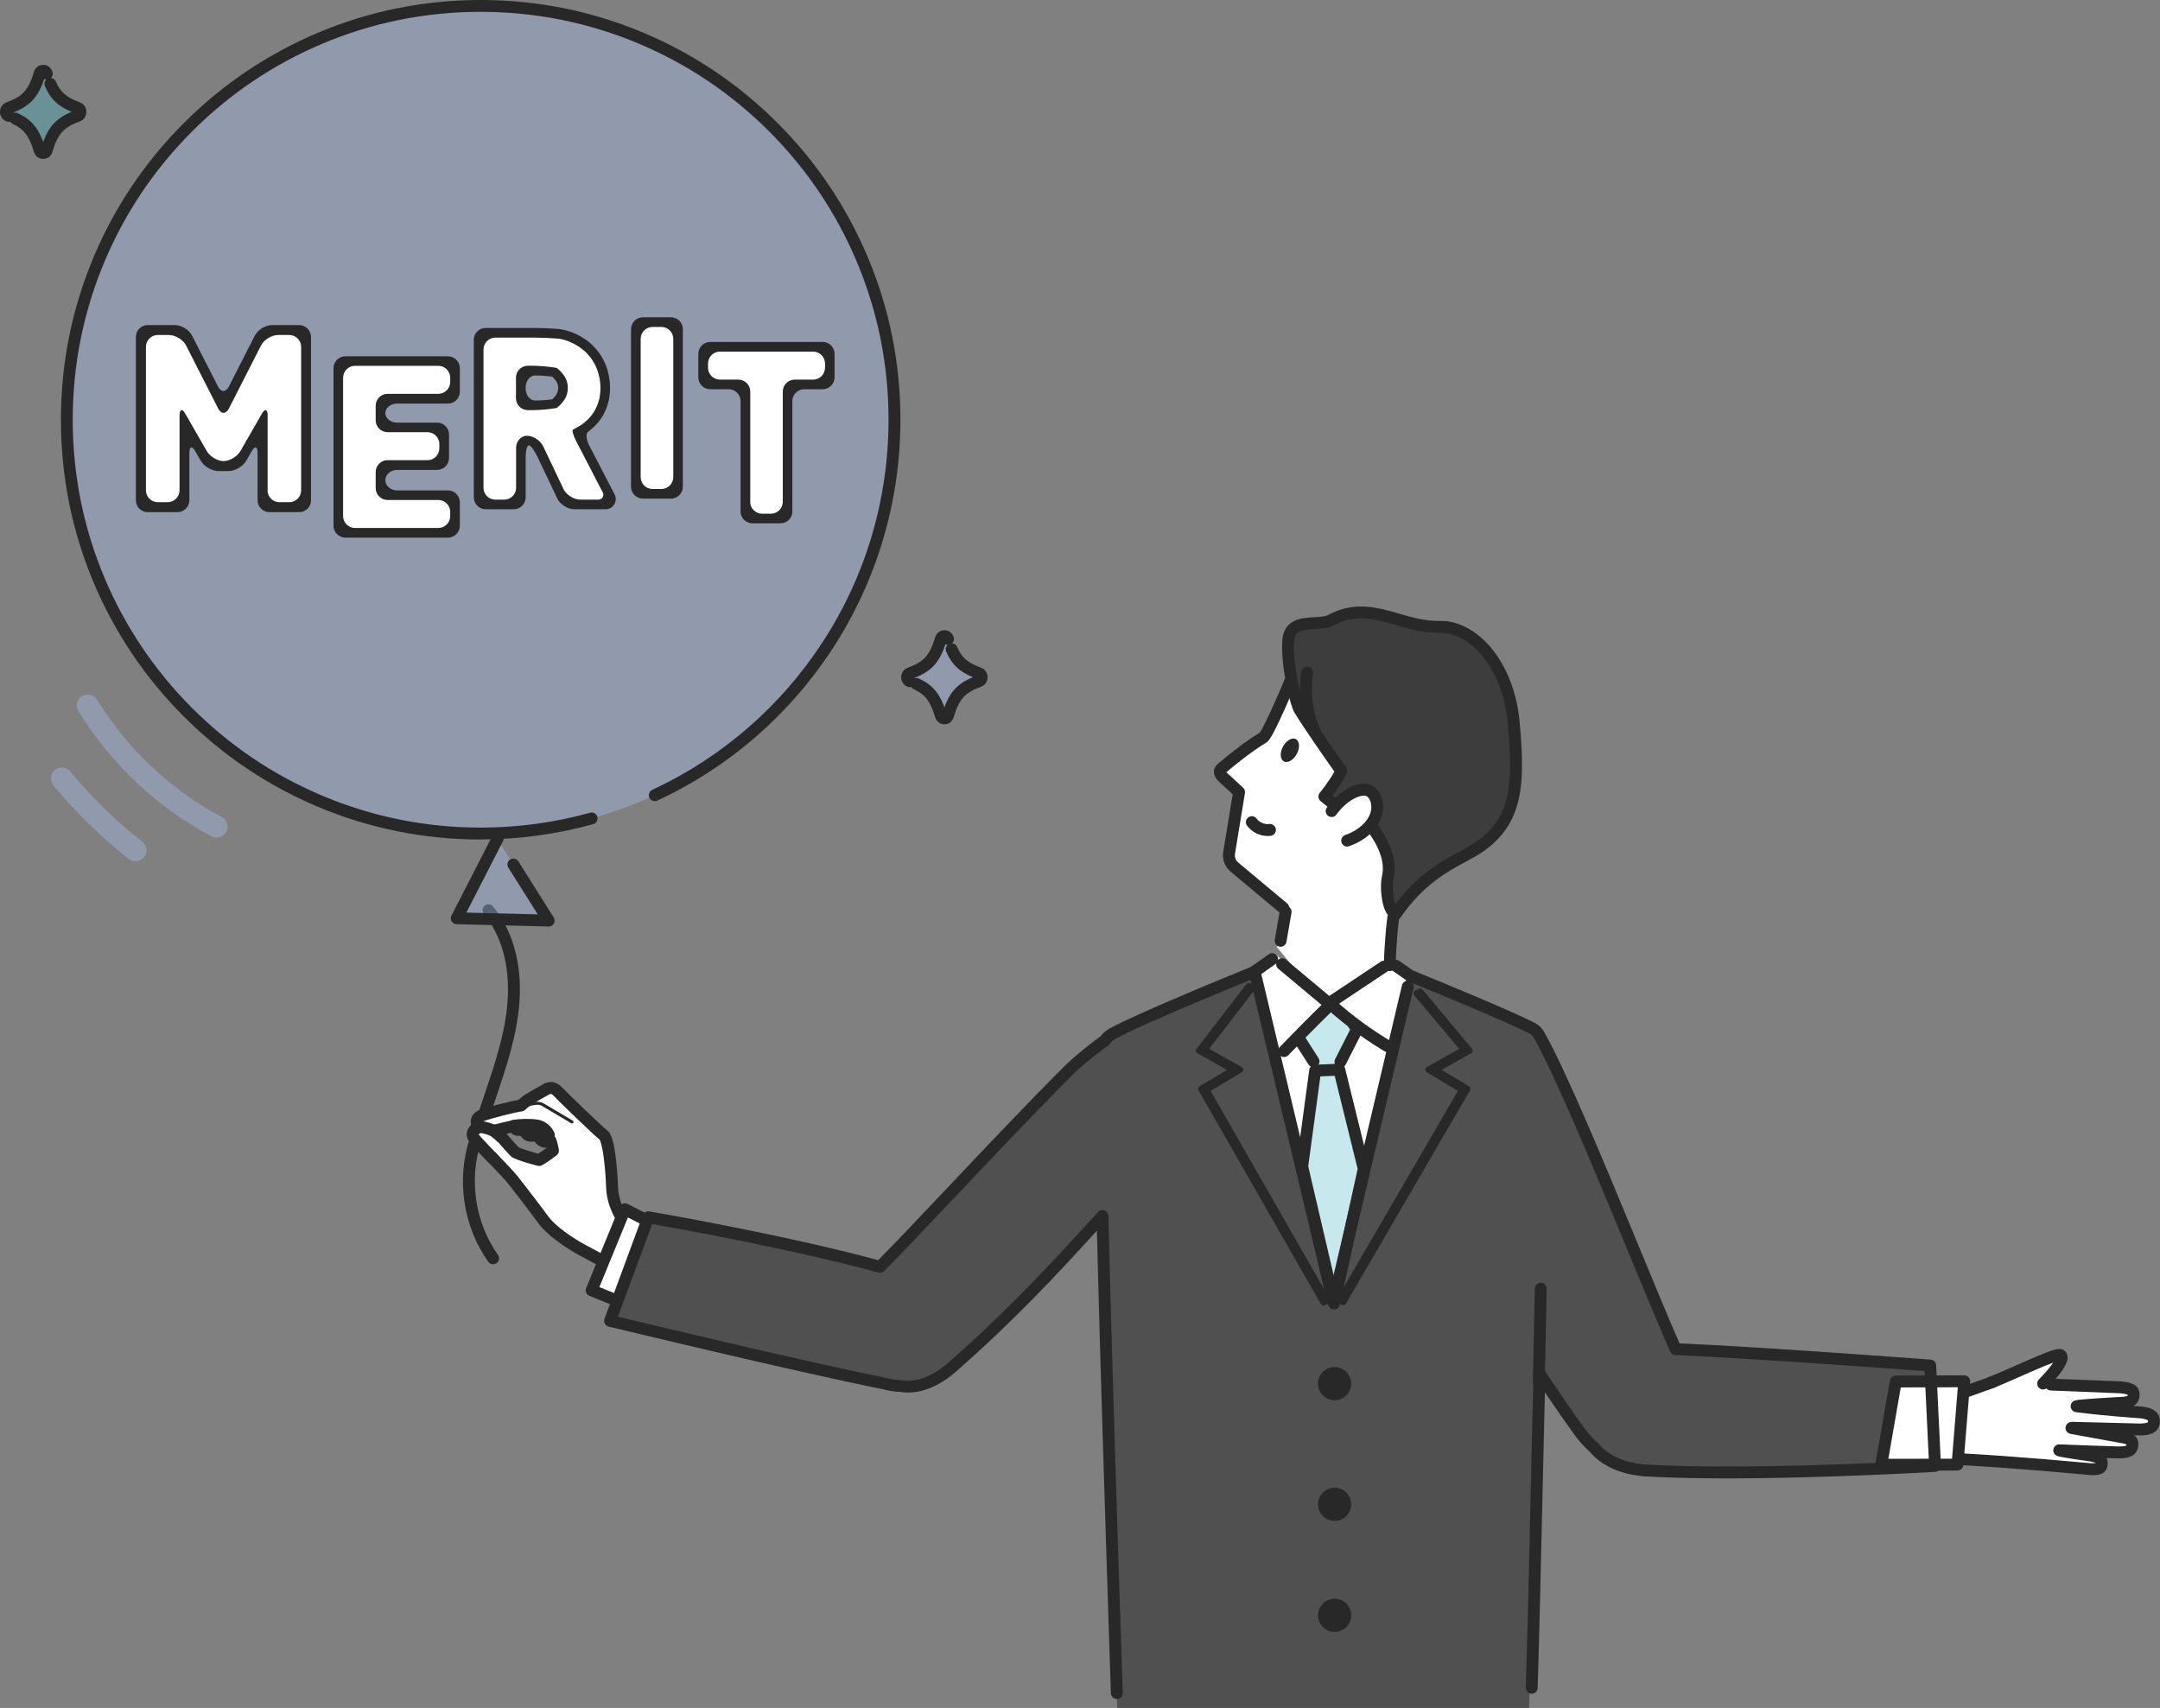 <?xml version="1.0" encoding="UTF-8"?>
<svg id="_レイヤー_1" data-name=" レイヤー 1" xmlns="http://www.w3.org/2000/svg" version="1.1" viewBox="0 0 640 506.1">
  <rect x="0" y="0" width="640" height="506.1" fill="#808080" stroke="none"/>
  <defs>
    <style>
      .cls-1 {
        fill: #3d3d3d;
      }

      .cls-1, .cls-2, .cls-3, .cls-4, .cls-5, .cls-6, .cls-7, .cls-8, .cls-9 {
        stroke-width: 0px;
      }

      .cls-2 {
        fill: #282828;
      }

      .cls-3 {
        opacity: .3;
      }

      .cls-3, .cls-6 {
        fill: #44b2c0;
      }

      .cls-3, .cls-6, .cls-9 {
        isolation: isolate;
      }

      .cls-4, .cls-5 {
        fill: #505050;
      }

      .cls-5, .cls-7 {
        fill-rule: evenodd;
      }

      .cls-6, .cls-9 {
        opacity: .35;
      }

      .cls-7, .cls-8 {
        fill: #fff;
      }

      .cls-9 {
        fill: #aeccff;
      }
    </style>
  </defs>
  <g>
    <path class="cls-4" d="M488.18,435.76c32.15,1.81,85.16-1.38,85.16-1.38l-1.42-29.75s-75.09-5.66-86.81-5.07h0c-19.08.95-25.8,34.57,3.06,36.19h.01Z"/>
    <path class="cls-4" d="M331.06,506.1h121.99c1.86-55.32,4.94-151.49,3.97-154.31h0s4.82-43.05-3.29-47.22c-8.11-4.17-38.16-16.17-38.16-16.17l-8.89-4.48-27.27,3.31-8.02.9s-33.15,13.41-41.86,18.23c-8.71,4.83-3.12,29.48-3.12,29.49-.75,3.21,2.72,111.96,4.64,170.26h.01Z"/>
  </g>
  <g>
    <path class="cls-2" d="M146.1,374.63c-.55,0-1.09-.26-1.43-.74-3.63-5.09-6.07-11.19-7.04-17.64-.97-6.46-.43-13.01,1.57-18.93l4.5-13.39c2.97-8.83,6.05-17.97,6.7-27.34.72-10.27-1.77-19.41-7.02-25.73-.62-.75-.52-1.86.23-2.48.75-.62,1.86-.52,2.48.23,5.83,7.02,8.61,17.05,7.83,28.22-.69,9.82-3.84,19.17-6.88,28.21l-4.5,13.39c-1.82,5.4-2.31,11.37-1.42,17.28.88,5.9,3.11,11.48,6.42,16.12.56.79.38,1.89-.41,2.45-.3.21-.65.33-1.02.33h0v.02Z"/>
    <path class="cls-2" d="M179.49,374.16c.42-.56.83-1.13,1.25-1.69.91-1.24,1.83-2.48,2.77-3.69,1.19-1.54,2.37-3.09,3.6-4.58-.52-.34-.96-.7-1.29-1.08-2.09-2.34-4.32-6.68-4.48-11.07-.16-4.39-.86-14.35-2.55-15.67s-12.12-11.38-13.47-12.83c-1.35-1.45-2.43-1.3-3.39-.82-.95.49-4.71,2.66-5.5,3.16s-2.06,1.7-2.06,1.7c-2.59.33-9.67,2.26-11.26,2.8-1.01.34-2.16,1.02-1.86,2.4.18.85,1.45,1.19,1.45,1.19-1.81,0-3.17,1.52-2.4,3s9.37,9.75,11.94,13.04c2.57,3.3,6.54,8.46,8.87,11.65,2.34,3.19,8.24,7.05,11.22,8.66.95.51,3.75,2.01,7.14,3.83h.02ZM159.71,343.73c-1.86-.42-6.51-1.86-7.04-2.32-.53-.46-2.47-2.63-2.99-3.25-.52-.63-2.2-2.24-2.79-2.58-.52-.3-.83-.5-.78-.65.68.11,1.86-.3,3.16-.59.03.05,2.47-.66,2.84-.52.57.23.45.81,1.1.94,1.11.23,2.79-.55,2.83-.58-.69.94-.31,2.09,1.04,2.32.67.12,1.28-.08,1.89-.29.29-.1.46-.19.89-.44-.4.63-.35.9-.2,1.19.25.46.63.95,1.48,1.28.53.21,1.01.07,1.88-.38.27.21.84,3.04.84,3.04-1.69,1.32-3.11,2.29-4.15,2.82h0Z"/>
    <path class="cls-8" d="M179.49,374.16c.42-.56.83-1.13,1.25-1.69.91-1.24,1.83-2.48,2.77-3.69,1.19-1.54,2.37-3.09,3.6-4.58-.52-.34-.96-.7-1.29-1.08-2.09-2.34-4.32-6.68-4.48-11.07-.16-4.39-.86-14.35-2.55-15.67s-12.12-11.38-13.47-12.83c-1.35-1.45-2.43-1.3-3.39-.82-.95.49-4.71,2.66-5.5,3.16s-2.06,1.7-2.06,1.7c-2.59.33-9.67,2.26-11.26,2.8-1.01.34-2.16,1.02-1.86,2.4.18.85,1.45,1.19,1.45,1.19-1.81,0-3.17,1.52-2.4,3s9.37,9.75,11.94,13.04c2.57,3.3,6.54,8.46,8.87,11.65,2.34,3.19,8.24,7.05,11.22,8.66.95.51,3.75,2.01,7.14,3.83h.02ZM159.71,343.73c-1.86-.42-6.51-1.86-7.04-2.32-.53-.46-2.47-2.63-2.99-3.25-.52-.63-2.2-2.24-2.79-2.58-.52-.3-.83-.5-.78-.65.68.11,1.86-.3,3.16-.59.03.05,2.47-.66,2.84-.52.57.23.45.81,1.1.94,1.11.23,2.79-.55,2.83-.58-.69.94-.31,2.09,1.04,2.32.67.12,1.28-.08,1.89-.29.29-.1.46-.19.89-.44-.4.63-.35.9-.2,1.19.25.46.63.95,1.48,1.28.53.21,1.01.07,1.88-.38.27.21.84,3.04.84,3.04-1.69,1.32-3.11,2.29-4.15,2.82h0Z"/>
    <path class="cls-2" d="M149.33,338.44c.53.64,2.48,2.82,3.04,3.31.67.58,5.53,2.03,7.23,2.42.1.02.21.01.3-.04,1.07-.56,2.53-1.55,4.21-2.87.13-.1.2-.27.16-.44,0,0-.15-.72-.32-1.46-.36-1.5-.52-1.72-.68-1.85-.14-.11-.33-.12-.48-.04-.9.46-1.2.49-1.52.37-.75-.29-1.05-.71-1.25-1.07-.07-.13-.13-.24.18-.74.11-.17.08-.4-.06-.55s-.37-.18-.55-.07c-.42.24-.56.32-.81.4-.62.21-1.13.37-1.67.27-.48-.08-.81-.31-.94-.63-.12-.3-.05-.66.19-.99.12-.17.11-.4-.02-.56-.14-.15-.36-.2-.54-.1-.3.15-1.7.71-2.53.54-.15-.03-.19-.09-.31-.28-.13-.2-.31-.49-.71-.65-.3-.12-.83-.04-2.47.36-.21.05-.44.11-.53.12-.03,0-.07,0-.1.01-.35.08-.68.17-1.01.25-.81.21-1.57.4-1.98.34-.22-.04-.43.09-.5.3-.04.14-.04.27.03.4.06.12.16.24.3.35.14.11.33.23.66.42.5.29,2.13,1.83,2.67,2.47h0ZM149.61,334.06s-.02-.02-.03-.04c0,.01.02.02.03.04ZM148.38,335.01c.31-.08.62-.16.95-.23.08,0,.15-.02.22-.04.12-.03.28-.07.46-.11.46-.11,1.66-.41,1.96-.39.11.05.16.13.26.28.14.22.36.56.88.67.68.14,1.51-.04,2.15-.24-.03.28,0,.55.12.81.25.61.84,1.04,1.62,1.18.75.13,1.4-.06,2.11-.31,0,.18.07.36.16.54.24.44.68,1.08,1.71,1.48.59.23,1.13.12,1.84-.2.16.48.38,1.4.56,2.26-1.48,1.14-2.75,2.01-3.71,2.53-2.19-.52-6.28-1.85-6.69-2.18-.48-.42-2.39-2.53-2.94-3.2-.46-.56-2.01-2.07-2.76-2.59.35-.07.72-.17,1.12-.27h-.02Z"/>
    <path class="cls-2" d="M159.71,345.49c-.13,0-.26-.01-.39-.04-.06-.01-6.63-1.68-7.8-2.71-.68-.59-2.72-2.89-3.19-3.46-.5-.6-1.96-1.96-2.31-2.17-.39-.22-.62-.37-.81-.52-.31-.24-.54-.52-.68-.83-.2-.44-.23-.91-.09-1.36.27-.83,1.08-1.33,1.94-1.21h0c.25,0,.97-.18,1.46-.31.32-.08.68-.17,1.04-.26.07-.02.14-.03.21-.04.1-.02.25-.06.39-.09,1.83-.45,2.58-.59,3.29-.3.55.22.9.57,1.11.85.41-.06,1.04-.26,1.36-.41.72-.36,1.59-.2,2.12.41.42.48.54,1.15.34,1.73.18-.04.4-.1.68-.2.13-.04.18-.07.57-.3.7-.41,1.59-.29,2.16.29.49.5.64,1.25.37,1.9.05.03.1.06.17.09.09-.03.26-.11.55-.25.61-.31,1.35-.25,1.9.18.56.43.79,1.05,1.15,2.58.18.76.33,1.5.33,1.51.13.66-.11,1.33-.64,1.74-1.75,1.37-3.28,2.41-4.42,3-.25.13-.53.2-.81.2h0v-.02ZM153.75,340.01c.64.31,3.6,1.3,5.7,1.84.68-.4,1.51-.97,2.44-1.66l-.02-.09c-.43.04-.89-.01-1.38-.2-.92-.36-1.62-.91-2.14-1.67-.49.09-1.01.12-1.59.03-1.13-.2-2.03-.82-2.5-1.72-.52.06-1,.05-1.43-.04-.7-.15-1.15-.52-1.42-.83-.25.05-.6.13-1.09.25-.1.02-.19.05-.28.07.43.42.8.81.99,1.05.57.69,2.23,2.52,2.71,2.98h0ZM146.38,333.18h0Z"/>
    <path class="cls-2" d="M179.23,374.53c.18-.24.36-.48.54-.72-3.4-1.82-6.25-3.35-7.2-3.86-3.08-1.66-8.81-5.44-11.07-8.53-2.28-3.12-6.21-8.23-8.88-11.66-1.27-1.63-3.94-4.4-6.52-7.08-2.47-2.56-5.01-5.2-5.38-5.9-.3-.58-.15-1.06.04-1.37.37-.6,1.14-.98,1.97-.98.23,0,.41-.17.44-.39s-.11-.43-.33-.49c-.26-.07-1.02-.38-1.13-.85-.1-.48,0-.85.32-1.18.27-.27.69-.51,1.25-.7,1.51-.51,8.57-2.44,11.17-2.78.09-.01.18-.05.25-.12,0-.01,1.25-1.18,1.99-1.65s4.49-2.65,5.46-3.14c.77-.39,1.65-.58,2.86.72,1.27,1.37,11.77,11.52,13.52,12.88.29.23,1.04,1.3,1.68,6.39.49,3.82.66,7.81.7,8.95.16,4.46,2.42,8.92,4.59,11.35.34.38.78.76,1.33,1.13.19-.23.38-.46.57-.69-.52-.34-.94-.69-1.24-1.03-2.06-2.31-4.21-6.54-4.36-10.79-.04-1.14-.22-5.17-.71-9.03-.23-1.78-.49-3.24-.77-4.35-.36-1.41-.76-2.25-1.25-2.63-1.73-1.35-12.15-11.42-13.41-12.78-1.65-1.77-3.02-1.37-3.92-.91-.98.5-4.78,2.71-5.54,3.18-.69.44-1.69,1.35-2.02,1.65-2.76.39-9.7,2.29-11.2,2.8-.69.24-1.23.55-1.6.92-.53.54-.72,1.23-.55,1.99.08.38.3.67.56.9-.59.24-1.09.64-1.41,1.16-.41.66-.45,1.44-.12,2.15.02.03.03.07.05.1.4.77,2.36,2.82,5.52,6.1,2.56,2.66,5.22,5.41,6.46,7.01,2.67,3.43,6.59,8.53,8.87,11.64,2.35,3.21,8.22,7.09,11.37,8.78.94.5,3.73,2,7.08,3.8h.02Z"/>
    <path class="cls-2" d="M179.22,375.85c-.21,0-.43-.05-.62-.16-3.35-1.8-6.14-3.29-7.08-3.8-3.38-1.82-9.31-5.76-11.81-9.17-2.27-3.1-6.17-8.19-8.84-11.61-1.2-1.54-3.83-4.27-6.37-6.91-3.8-3.94-5.28-5.52-5.74-6.41-.02-.05-.05-.1-.07-.15-.52-1.11-.45-2.35.19-3.39.2-.33.45-.63.74-.89-.02-.07-.04-.13-.05-.2-.26-1.2.06-2.34.9-3.2.51-.52,1.23-.94,2.12-1.25,1.46-.5,7.95-2.28,11.03-2.79.5-.45,1.29-1.13,1.91-1.53.78-.5,4.61-2.72,5.64-3.25,1.35-.69,3.4-1.05,5.48,1.19,1.22,1.31,11.62,11.37,13.26,12.64.75.58,1.26,1.58,1.71,3.34.3,1.16.57,2.68.8,4.51.5,3.91.67,7.99.72,9.15.14,3.91,2.13,7.82,4.03,9.96.22.25.56.53.98.8.31.21.53.54.58.91s-.05.75-.3,1.04c-.19.23-.38.45-.56.68-.43.53-1.19.64-1.76.26-.64-.43-1.17-.88-1.58-1.34-2.32-2.61-4.75-7.39-4.92-12.18-.04-1.12-.21-5.06-.69-8.83-.55-4.3-1.14-5.39-1.25-5.57-2.02-1.62-12.3-11.56-13.61-12.97-.7-.75-.92-.64-1.29-.45-.92.47-4.65,2.63-5.35,3.08-.47.3-1.35,1.07-1.8,1.5-.27.26-.62.42-.99.47-2.48.32-9.48,2.23-10.91,2.72-.23.08-.39.15-.51.22.84.23,1.39,1.06,1.27,1.93s-.87,1.53-1.75,1.53h0c-.4,0-.73.18-.83.35,0,.01,0,.02-.02.03,0,0,0,.02.02.04.35.6,3.24,3.6,5.15,5.59,2.61,2.7,5.3,5.49,6.62,7.18,2.68,3.44,6.62,8.56,8.91,11.69,2.02,2.76,7.43,6.43,10.63,8.14.95.51,3.79,2.03,7.2,3.86.34.18.58.5.66.87s0,.76-.23,1.07c-.18.24-.36.49-.54.73-.25.33-.64.53-1.06.53h0v.04ZM142.48,334.83h.02-.02Z"/>
    <path class="cls-2" d="M146.5,336.11c-.5,0-.96-.28-1.18-.73-.09-.18-.14-.38-.14-.59,0-.48.27-.95.73-1.18.65-.33,1.44-.06,1.77.59.09.19.14.39.14.59,0,.48-.27.95-.73,1.18-.19.09-.39.14-.59.14h0ZM155.81,333.8h0Z"/>
    <path class="cls-2" d="M155.82,335.11c-.47,0-.92-.25-1.16-.68-.35-.63-.13-1.42.5-1.78l.03-.02s.02-.01.03-.02c.65-.33,1.44-.08,1.77.57.33.64.09,1.43-.55,1.77-.2.1-.41.15-.62.15h0ZM155.37,332.96l-.18-.33.18.33Z"/>
    <path class="cls-8" d="M142.72,333.99s3.11.52,4.17,1.59c.36.21,1.14.9,1.81,1.55l-2.74,6.06c-2.7-2.8-5.24-5.43-5.64-6.2-.77-1.48.59-3.01,2.4-3h0Z"/>
    <path class="cls-2" d="M139.87,337.1s.03.07.05.1c.4.77,2.36,2.82,5.52,6.11l.19.2c.17.18.45.18.63.01.18-.17.18-.45,0-.63l-.19-.2c-2.47-2.56-5.01-5.2-5.38-5.9-.3-.58-.15-1.06.04-1.37.36-.59,1.11-.97,1.93-.98.85.15,3.12.67,3.89,1.46.03.03.06.05.09.07.28.16.99.77,1.72,1.48.18.17.46.17.63,0,.17-.18.17-.46,0-.63-.61-.6-1.41-1.32-1.85-1.59-1.16-1.11-4.04-1.62-4.37-1.67h-.07c-1.15,0-2.2.53-2.73,1.41-.41.66-.45,1.44-.12,2.15h0v-.02Z"/>
    <path class="cls-2" d="M145.96,344.95c-.46,0-.92-.18-1.27-.54l-.19-.2c-3.8-3.94-5.28-5.52-5.75-6.41-.02-.05-.05-.1-.07-.15h0c-.52-1.11-.45-2.35.19-3.39.77-1.26,2.24-2.04,3.84-2.04h.02c.1,0,.19,0,.28.02.82.14,3.56.67,4.97,1.93.65.44,1.57,1.31,1.95,1.69.34.33.53.77.53,1.24s-.17.92-.5,1.26c-.68.7-1.8.71-2.5.03-.81-.79-1.34-1.22-1.46-1.29-.13-.08-.26-.17-.37-.29-.32-.33-1.75-.82-3.04-1.06-.35.03-.62.19-.71.34,0,.01,0,.02-.02.03,0,0,0,.02.02.04.35.6,3.12,3.48,5.15,5.58l.2.2c.68.7.65,1.82-.05,2.5-.33.32-.77.49-1.23.49h0v.02ZM151.83,333.77c.08.18.27.28.47.25,1.75-.27,4.8-.37,6.68-.06,1.37.23,2.63,1.22,3.2,2.52.1.23.36.33.59.23h0c.23-.1.33-.36.23-.59h0c-.34-.77-.88-1.46-1.56-2-.69-.54-1.49-.9-2.31-1.04-2-.33-5.11-.23-6.97.06-.24.04-.41.27-.37.51,0,.04.02.08.04.12h0Z"/>
    <path class="cls-2" d="M162.6,338.06c-.68,0-1.33-.39-1.62-1.05-.39-.9-1.28-1.6-2.21-1.75-1.7-.28-4.61-.2-6.26.06-.77.12-1.54-.29-1.87-1-.07-.15-.12-.31-.14-.47-.15-.96.51-1.87,1.47-2.02,1.94-.3,5.18-.42,7.39-.06,1.05.17,2.05.63,2.92,1.31.85.67,1.52,1.54,1.95,2.5.39.89,0,1.93-.9,2.33-.23.1-.47.15-.71.15h-.02ZM155.92,327.63c.09.2.32.3.54.24,2.9-.89,3.81-.35,4.11-.18l8.69,5.15c.21.12.49.06.61-.16.12-.21.06-.49-.16-.61l-8.69-5.15c-1.39-.82-3.42-.34-4.83.09-.24.07-.37.32-.3.56,0,.02,0,.04.02.06h.01Z"/>
    <path class="cls-4" d="M329.99,306.81c-.17-.24-6.13,3.67-12.76,9.77-20.85,20.77-50.77,53.58-59.15,61.37-14.15,13.16,2.19,46.34,24.15,27.04,26.05-22.9,39.9-40.56,59-60.28,10.69-11.04,1.27-42.24-11.25-37.9h.01Z"/>
    <path class="cls-7" d="M194.83,363.27l-9.68-4.96-9.85,24.03,11.35,4.62,8.19-23.7h0Z"/>
    <path class="cls-2" d="M186.65,388.73c-.23,0-.45-.04-.66-.13l-11.35-4.62c-.43-.18-.78-.52-.96-.95-.18-.43-.18-.92,0-1.35l9.85-24.03c.37-.9,1.39-1.33,2.29-.96.05.02.09.04.14.06l9.68,4.96c.78.4,1.15,1.31.86,2.14l-8.19,23.7c-.24.71-.91,1.18-1.66,1.18h0ZM177.59,381.38l8,3.26,7.08-20.5-6.62-3.39-8.46,20.63h0Z"/>
    <path class="cls-5" d="M261.67,409.88c22.87,6.26,27.75-25.26,9.45-31.38-24.92-8.34-79.01-17.8-79.01-17.8l-11.35,30.69s53.59,12.97,80.91,18.49h0Z"/>
    <path class="cls-4" d="M499.92,406.99c-5.81-10.19-32.49-80.06-43.9-100.29-6.53-11.58-47.42,13.91-39.71,32.45,5.67,13.66,32.63,58.61,51.45,84.73,16.9,23.46,41.62-.29,32.16-16.89h0Z"/>
    <path class="cls-7" d="M628.51,411.1c2.92.33,3.75.84,3.69,2.26,0,.18-.03.36-.07.52-.35,1.54-2.22,1.79-4.01,1.83,0,0-12.57.67-12.84.99,8.87,1.14,19.02,1.8,19.21,1.82,2.92.35,3.8,1.3,3.73,2.73,0,.18-.03.36-.07.52-.36,1.54-2.23,1.77-4.02,1.79l-20.24-.5s-.05.03-.08.04c0,0-.02,0-.03.01,7.56,1.38,14.29,2.61,14.45,2.64,2.91.43,3.72.97,3.61,2.39-.01.18-.04.36-.08.52-.4,1.53-2.28,1.71-4.07,1.68h-.18c-1.9-.02-13.31-.46-17.35-.62-.3.2,9.38,1.56,9.38,1.56,1.54.27,3.12.72,3.22,2.1.01.14,0,.3-.01.46-.14,1.24-.92,1.57-3.48,1.47-.1,0-11.62-1.13-26.28-2.18-9.75-.7-24.93-1.45-24.93-1.45l5.5-16.16,16.68-5.94s37.89,1.48,38.26,1.52h.01Z"/>
    <path class="cls-7" d="M589.36,409.82c2.11-.3,19.96-9.18,21.17-8.27,1.87,1.39-4.57,7.85-5.61,8.88-.72.72-5.97,4.26-9.06,5.78-.68.33-6.5-6.39-6.5-6.39Z"/>
    <path class="cls-2" d="M620.13,437.1c-.33,0-.64-.01-.91-.02-.04,0-.23-.02-.56-.05-8.25-.78-17.41-1.54-25.78-2.14-9.61-.69-24.74-1.44-24.89-1.45-.55-.03-1.06-.31-1.37-.77s-.39-1.03-.21-1.55l5.5-16.16c.17-.51.57-.91,1.07-1.09l16.68-5.94c.91-.33,1.92.15,2.25,1.07.33.91-.15,1.92-1.07,2.25l-15.88,5.66-4.48,13.15c4.65.24,15.26.81,22.64,1.34,8.4.6,17.58,1.36,25.86,2.14.21.02.34.03.4.04.85.03,1.32,0,1.58-.03-.16-.11-.59-.31-1.69-.5-.28-.04-2.48-.35-4.67-.69-1.37-.21-2.47-.39-3.27-.53-.5-.09-.87-.16-1.15-.22-.45-.1-1.49-.34-1.75-1.46-.16-.71.14-1.46.75-1.87.31-.2.67-.3,1.04-.29,3.58.14,15.41.6,17.29.62h.19c2.04.03,2.32-.32,2.33-.33,0,0,0-.01.01-.04.01-.04.02-.1.03-.2v-.03c-.22-.1-.76-.29-2.12-.49-.08-.01-.24-.04-14.5-2.65-.74-.14-1.31-.73-1.42-1.48s.27-1.48.94-1.82l.07-.04c.27-.15.57-.22.88-.21l20.21.5c2.01-.03,2.28-.39,2.29-.4,0,0,0-.01.01-.04,0-.03.02-.1.02-.2.01-.23-.02-.25-.09-.31-.15-.12-.65-.41-2.07-.59-.06,0-.19-.01-.39-.03-9.07-.65-15.26-1.33-18.85-1.8-.63-.08-1.17-.5-1.41-1.09s-.13-1.27.27-1.76c.54-.66,1.13-.74,3.33-.94,1.09-.1,2.58-.21,4.44-.33,3.15-.21,6.31-.37,6.34-.37h.06c2.04-.04,2.31-.4,2.32-.42,0,0,0-.01.01-.04,0-.03.02-.1.02-.2v-.03c-.22-.09-.76-.26-2.09-.41-.39-.02-3.69-.16-20.72-.83-.97-.04-1.73-.86-1.69-1.83s.85-1.73,1.82-1.69h0c20.63.81,20.82.83,20.94.85,2.02.23,5.4.6,5.25,4.08-.01.29-.05.57-.11.84-.25,1.12-.89,1.85-1.67,2.32.65.05,1.31.1,1.99.15.44.03.47.03.53.04,3.63.43,5.41,1.97,5.28,4.56-.01.29-.05.57-.11.84-.72,3.08-4.34,3.13-5.71,3.15h-.07l-1.71-.04c.8.62,1.33,1.55,1.22,3.01-.02.29-.07.57-.14.83-.81,3.06-4.43,3.01-5.79,2.99h-.18c-.52,0-1.73-.04-3.3-.09.18.36.3.78.33,1.25.02.25.01.51-.02.78-.3,2.72-2.62,3.06-4.38,3.06h0l.03-.03ZM628.32,412.85h.01-.01Z"/>
    <path class="cls-2" d="M605.37,411.74c-.45,0-.89-.17-1.23-.51-.69-.68-.7-1.8-.02-2.49,2.23-2.26,3.52-3.89,4.22-4.96-2.67.97-7.27,3.01-10.32,4.36-3.17,1.4-5.9,2.62-7.36,3.12-.92.32-1.92-.17-2.24-1.08-.32-.92.17-1.92,1.08-2.24,1.32-.46,4.12-1.7,7.09-3.02,2.82-1.25,6.01-2.67,8.54-3.68,4.1-1.64,5.43-1.87,6.44-1.12.61.45.98,1.14,1.04,1.92s.22,2.86-5.99,9.16c-.33.34-.78.52-1.25.52h0v.02Z"/>
    <path class="cls-8" d="M561.71,409.38l20.3-.07-2.01,24.69-22.58.04,4.29-24.66h0Z"/>
    <path class="cls-2" d="M557.42,435.79c-.52,0-1.01-.23-1.35-.63-.33-.4-.48-.92-.39-1.43l4.29-24.66c.15-.84.87-1.45,1.73-1.46l20.3-.07h0c.49,0,.96.2,1.29.56.33.36.5.85.46,1.34l-2.01,24.69c-.07.91-.83,1.61-1.75,1.62l-22.58.04h.01ZM563.19,411.13l-3.68,21.14,18.87-.03,1.72-21.17-16.91.05h0Z"/>
    <path class="cls-2" d="M392.16,386.01c.37-.2.76-.36,1.16-.48l-35.82-62.57,9.98-5.99-10.53-5.92,14.17-18.4-1.14-.5-14.77,19.18,10.1,5.67-9.42,5.65,36.28,63.36h-.01Z"/>
    <path class="cls-2" d="M392.16,386.89c-.32,0-.61-.17-.76-.44l-36.28-63.36c-.24-.42-.1-.94.31-1.19l8.13-4.87-8.78-4.93c-.22-.12-.38-.34-.43-.59s0-.51.17-.71l14.77-19.18c.25-.32.68-.43,1.05-.27l1.14.5c.25.11.43.33.5.59s0,.54-.16.75l-13.55,17.6,9.65,5.42c.27.15.44.44.45.75,0,.31-.16.6-.43.77l-9.24,5.54,35.39,61.82c.13.23.15.51.06.76-.1.25-.3.44-.56.52-.34.11-.68.25-1.01.42-.13.07-.27.1-.41.1h-.01ZM435.48,311.31l-14.67-17.51-1.11.54,14.01,16.72-10.51,5.9,9.98,5.99-36.34,62.46c.42.1.82.25,1.19.42l36.56-62.84.21-.36-9.43-5.65,10.11-5.68h0Z"/>
    <path class="cls-2" d="M398.03,386.72c-.12,0-.25-.03-.37-.08-.33-.15-.68-.28-1.03-.37-.27-.07-.49-.26-.6-.51-.11-.25-.09-.55.05-.78l35.9-61.72-9.24-5.54c-.27-.16-.43-.45-.43-.77s.18-.6.45-.75l9.59-5.38-13.33-15.91c-.17-.21-.24-.48-.18-.75s.23-.49.48-.61l1.11-.54c.36-.18.8-.08,1.06.23l14.67,17.51c.17.2.24.47.19.72-.05.26-.21.48-.43.61l-8.79,4.94,8.13,4.87c.41.25.55.78.31,1.19l-.21.36-36.56,62.84c-.16.27-.45.44-.76.44h-.01Z"/>
    <path class="cls-8" d="M416.29,291.39l-20.99,91.79-23.81-94.41,21.76,8.15,23.04-5.53h0Z"/>
    <path class="cls-3" d="M396.82,316.95l-7.15.3-3.85,28.42,9.47,40.57,8.78-39.89-7.25-29.4h0ZM397.05,297.31l5.01,7.69-5.32,10.45-6.82.16-5.63-8.77,5.23-9.27,7.53-.27h0Z"/>
    <path class="cls-2" d="M395.3,388c-.82,0-1.53-.56-1.71-1.36l-9.47-40.57c-.05-.21-.06-.42-.03-.63l3.84-28.42c.11-.84.82-1.49,1.67-1.52l7.15-.3c.83-.04,1.58.52,1.78,1.34l7.25,29.39c.07.26.07.54.01.8l-8.78,39.89c-.18.8-.88,1.38-1.71,1.38h-.01,0ZM387.62,345.58l7.63,32.71,7.02-31.91-6.81-27.6-4.24.17-3.6,26.64h0Z"/>
    <path class="cls-2" d="M397.16,316.39c-.27,0-.54-.06-.79-.19-.87-.44-1.21-1.5-.77-2.37l4.43-8.72-3.91-6.01-5.55.2-4.22,7.49,4.33,6.76c.52.82.29,1.9-.53,2.43-.82.52-1.9.29-2.43-.53l-4.91-7.65c-.35-.55-.37-1.25-.05-1.81l5.23-9.27c.3-.53.86-.87,1.47-.89l7.53-.27c.62-.03,1.2.28,1.54.8l5.01,7.69c.34.53.38,1.2.09,1.76l-4.9,9.63c-.31.61-.93.96-1.57.96h0Z"/>
    <path class="cls-8" d="M394.36,297.58l-16.36-14.75-6.57,5.74,6.73,26.06,16.2-17.05h0Z"/>
    <path class="cls-8" d="M393.18,296.69l11.13-16.46,12.63,8.81-5,21.94-18.75-14.29h-.01Z"/>
    <path class="cls-2" d="M400.35,409.85c.08,2.71-2.06,4.98-4.77,5.06s-4.98-2.06-5.06-4.77,2.06-4.98,4.77-5.06,4.98,2.06,5.06,4.77h0ZM400.35,445.61c.08,2.71-2.06,4.98-4.77,5.06s-4.98-2.06-5.06-4.77,2.06-4.98,4.77-5.06,4.98,2.06,5.06,4.77ZM400.35,478.5c.08,2.71-2.06,4.98-4.77,5.06s-4.98-2.06-5.06-4.77,2.06-4.98,4.77-5.06,4.98,2.06,5.06,4.77h0Z"/>
    <path class="cls-8" d="M415.63,267.45c3.84-6.06,20.53-18.34,20.53-18.34,0,0,4.52-30.18,1.63-32.01-2.88-1.82-29.93-28.15-29.93-28.15l-24.82,11.22s-7.29,15.79-8.81,16.72c-4.34,2.63-9.25,6.56-12.13,9.01-.98.83-.87,1.39-.12,2.43l3.87,5.32-2.08,21.62,17.12,14.3-1.35,7.29s.09,0,.26.02c-.93,2.61-1.46,3.78-1.46,3.78l13.79,16.58,19.79-8.52c-.38-5.72.32-12.52.88-16.78,1.02-1.62,1.99-3.15,2.83-4.48h0Z"/>
    <path class="cls-2" d="M379.44,280.55c-.1,0-.2,0-.3-.03-.96-.17-1.6-1.08-1.43-2.03l1.49-8.62c.17-.96,1.08-1.6,2.03-1.43s1.6,1.08,1.43,2.03l-1.49,8.62c-.15.85-.89,1.46-1.73,1.46Z"/>
    <path class="cls-2" d="M411.78,287.75h-.04c-.97-.02-1.74-.82-1.72-1.8.1-4.42.63-11.18,1.04-14.26.03-.25.12-.49.26-.71l1.17-1.85c.59-.93,1.14-1.81,1.66-2.62,3.59-5.68,17.31-16.08,20.38-18.38.28-1.96,1.08-7.64,1.69-13.57,1.3-12.64.66-15.53.41-16.13-3.52-2.55-24.09-22.49-29.13-27.39l-23.1,10.44c-.58,1.38-2.02,4.8-3.56,8.24-4.23,9.45-5.05,9.95-5.65,10.32-4.63,2.81-9.75,7.02-11.83,8.78l4.97,4.59c.43.4.64.99.54,1.58l-2.95,18.01c-.15.96.21,1.94.95,2.57l14.49,12.11c.75.62.84,1.73.22,2.48s-1.73.84-2.48.22l-14.49-12.11c-1.7-1.42-2.53-3.65-2.17-5.83l2.8-17.08-4.42-4.08c-.08-.08-.16-.17-.23-.26-.46-.63-.93-1.4-.92-2.34,0-1.34,1-2.19,1.33-2.47,2.06-1.75,7.35-6.11,12.22-9.09,1.1-1.32,4.99-9.92,8.19-17.62.17-.41.49-.74.9-.93l24.82-11.22c.66-.3,1.43-.16,1.95.34,10.82,10.53,27.64,26.66,29.64,27.93,1.32.84,1.81,2.81,1.78,7.27-.02,2.79-.25,6.51-.71,11.08-.76,7.73-1.9,15.33-1.91,15.41-.07.46-.32.88-.7,1.16-.16.12-16.47,12.15-20.09,17.86-.51.81-1.07,1.69-1.65,2.62l-.96,1.53c-.39,3.14-.87,9.35-.96,13.49-.02.96-.8,1.72-1.76,1.72h.02Z"/>
    <path class="cls-2" d="M393.74,299.06c-.4,0-.8-.14-1.13-.41l-13.86-11.59c-.75-.62-.84-1.73-.22-2.48.62-.74,1.73-.84,2.48-.22h0l12.85,10.75,15.25-10.15c.81-.54,1.9-.32,2.44.49s.32,1.9-.49,2.44l-16.34,10.87c-.29.19-.63.29-.97.29h-.01Z"/>
    <path class="cls-1" d="M426.75,185.76c-11.74.27-20.45-7.97-31.88-2.27-3.48,2.53-12.48-1.03-13.15,6.05-.67,7.09,2.25,18.95,3.31,20.7,2.75,4.55,10.71,15.93,12.39,18.22-1.71,3.57-5.03,7.57-5.03,7.57l3.73,3.02s4.85-2.76,8.3-4.41c3.46-1.61-.98,7.02-.98,7.02,0,0,9.88,9.29,7.73,18.37-.72,3.03.09,10.58,2.49,10.59,9.54-13.48,19.17-15.71,25.09-19.96,10.58-7.59,11.51-18.01,9.71-36.83-1.62-16.95-11.97-28.28-21.72-28.06h.01Z"/>
    <path class="cls-2" d="M413.66,272.37h0c-.67,0-1.65-.23-2.51-1.33-1.92-2.44-2.35-8.61-1.68-11.42,1.89-8-7.14-16.6-7.23-16.68-.57-.54-.72-1.39-.36-2.08.67-1.31,1.28-2.72,1.67-3.82-3.09,1.57-6.51,3.52-6.55,3.54-.63.36-1.41.29-1.98-.16l-3.73-3.02c-.37-.3-.6-.73-.64-1.19-.05-.47.1-.94.4-1.3.03-.04,2.65-3.21,4.33-6.28-2.56-3.57-9.32-13.29-11.84-17.47-1.36-2.25-4.24-14.57-3.56-21.77.25-2.67,1.52-4.52,3.75-5.51,1.74-.77,3.75-.88,5.7-.99,1.75-.1,3.56-.2,4.42-.82.08-.06.16-.11.25-.15,7.59-3.79,14.15-1.9,20.48-.08,3.85,1.11,7.84,2.26,12.14,2.16,5.36-.12,10.95,2.88,15.31,8.24,4.5,5.52,7.41,13.13,8.2,21.41,1.05,11.01.98,17.72-.25,23.18-1.45,6.46-4.69,11.3-10.18,15.25-1.65,1.18-3.54,2.21-5.55,3.29-5.49,2.96-12.33,6.65-19.13,16.26-.33.47-.86.74-1.43.74h-.03ZM405.56,241.3c2.54,2.71,9.28,10.82,7.32,19.12-.27,1.13-.27,3.12-.02,4.96.16,1.16.38,1.98.58,2.54,6.86-9.05,13.62-12.7,19.11-15.66,1.99-1.07,3.71-2,5.17-3.05,4.82-3.46,7.53-7.52,8.81-13.16,1.14-5.07,1.19-11.46.18-22.07-1.58-16.59-11.58-26.66-19.93-26.47-4.84.11-9.09-1.11-13.19-2.3-6.17-1.78-11.51-3.31-17.82-.21-1.68,1.14-3.95,1.27-6.15,1.39-4.17.23-5.89.59-6.15,3.31-.64,6.76,2.26,18.28,3.07,19.62,2.74,4.53,10.73,15.95,12.3,18.08.39.52.45,1.22.17,1.8-1.16,2.43-2.99,5-4.16,6.53l1.45,1.18c1.63-.91,4.83-2.67,7.36-3.88h.02c1.75-.82,2.77-.05,3.13.33,1,1.04.91,2.72-.31,5.79-.32.8-.66,1.56-.93,2.15h-.01Z"/>
    <path class="cls-8" d="M405.51,245.09c-3.64,3.92-10.27,5.79-12.31,3.9s-.74-6.6,2.9-10.52,8.24-5.56,10.28-3.67,2.77,6.37-.86,10.29h-.01Z"/>
    <path class="cls-2" d="M399.16,250.85c-.73,0-1.42-.46-1.67-1.2-.31-.92.19-1.92,1.11-2.23,2.17-.73,4.22-2.02,5.62-3.53,2.96-3.18,2.32-6.54.95-7.81-.46-.43-1.51-.42-2.75.02-1.65.59-3.49,1.89-5.04,3.55-.51.55-.97,1.12-1.39,1.71-.56.79-1.66.98-2.45.42s-.98-1.66-.42-2.45c.51-.73,1.08-1.42,1.68-2.07,1.95-2.1,4.23-3.69,6.44-4.47,2.59-.92,4.84-.67,6.32.71,1.43,1.33,2.28,3.46,2.26,5.69-.02,1.76-.55,4.42-3.03,7.09-1.79,1.93-4.37,3.56-7.08,4.47-.19.06-.37.09-.56.09h.01ZM380.47,313.22c-.44,0-.88-.16-1.22-.49-.7-.67-.72-1.79-.05-2.49,2.97-3.08,8.91-9.13,12.81-12.91.7-.68,1.81-.66,2.48.03h0c.68.7.66,1.81-.04,2.49-3.87,3.75-9.77,9.76-12.72,12.83-.33.34-.79.54-1.27.54h0Z"/>
    <path class="cls-2" d="M412.71,312.69c-.31,0-.61-.08-.88-.24-6.75-3.89-13.08-8.48-18.88-13.7-.72-.65-.78-1.76-.13-2.48s1.76-.78,2.48-.13c5.61,5.05,11.74,9.49,18.28,13.26.84.48,1.13,1.56.65,2.4h0c-.31.55-.9.88-1.52.88h0Z"/>
    <path class="cls-2" d="M395.06,387.53c-.81,0-1.52-.56-1.71-1.35l-23.15-97.14c-.23-.94.36-1.89,1.3-2.12.94-.23,1.89.36,2.12,1.3l21.43,89.93,20.35-86.2c.22-.95,1.17-1.53,2.12-1.31.95.22,1.53,1.17,1.31,2.12l-22.05,93.42c-.19.79-.89,1.35-1.71,1.35h-.01Z"/>
    <path class="cls-2" d="M453.84,501.88h-.06c-.97-.03-1.73-.85-1.7-1.82.52-15.74.95-35.09,1.37-53.81.3-13.44.61-27.34.94-39.32.03-.97.84-1.74,1.81-1.71.57.02,1.1.31,1.42.79,4.18,6.32,8.08,11.99,11.57,16.83,1.35,1.87,2.8,3.49,4.3,4.8.07.06.14.13.2.2,3.06,3.67,8.11,5.8,14.6,6.16,28.42,1.6,73.82-.75,83.22-1.28l-1.26-26.45c-8.73-.65-52.04-3.83-73.85-4.74-.67-.03-1.26-.43-1.53-1.04-3.08-6.95-7.54-17.74-12.27-29.17-9.6-23.22-21.55-52.12-28.11-63.76-.37-.65-.9-1.13-1.62-1.47-.02,0-.04-.02-.06-.03-6.28-3.2-27.08-11.83-35.6-15.27-.12-.05-.24-.11-.35-.19l-4.31-3c-.8-.55-.99-1.65-.44-2.45s1.65-.99,2.45-.44l4.15,2.89c9.01,3.64,29.24,12.03,35.67,15.31,1.38.65,2.44,1.63,3.17,2.92,6.67,11.82,18.16,39.62,28.3,64.14,4.49,10.87,8.75,21.16,11.79,28.09,24.66,1.08,73.92,4.78,74.42,4.82.89.07,1.58.78,1.62,1.67l1.42,29.75c.05.96-.69,1.78-1.65,1.84-.53.03-53.49,3.17-85.37,1.38-7.43-.42-13.31-2.95-17.01-7.31-1.67-1.47-3.27-3.25-4.74-5.3-2.65-3.67-5.52-7.81-8.58-12.34-.27,10.48-.53,21.84-.79,33.77-.42,18.73-.85,38.09-1.37,53.85-.03.95-.81,1.7-1.76,1.7h.01ZM330.91,503.44c-.95,0-1.73-.75-1.76-1.7-1.44-43.81-3.3-102.27-4.15-137.04-11.73,12.81-23.94,26.09-41.6,41.61-3.9,3.43-9.97,7.26-16.83,6.13-1.7-.07-3.49-.35-5.31-.85-27.05-5.47-80.38-18.37-80.91-18.5-.49-.12-.9-.44-1.14-.88s-.27-.97-.1-1.44l11.35-30.69c.29-.79,1.11-1.27,1.95-1.12.4.07,39.87,6.86,67.8,14.45,4.65-4.68,11.78-12.22,19.97-20.88,11.67-12.34,24.88-26.32,35.81-37.2l.05-.05c4.5-4.15,8.34-6.97,10-8.14.75-.99,1.64-1.78,2.64-2.33,8.46-4.68,38.9-17.05,41.86-18.25l5.39-3.79c.79-.56,1.89-.37,2.45.43.56.79.37,1.89-.43,2.45l-5.56,3.91c-.11.08-.23.14-.35.19-.33.13-33.15,13.43-41.67,18.14-.63.35-1.18.86-1.67,1.55-.12.17-.26.31-.43.43-1.44,1-5.28,3.78-9.84,7.99-10.88,10.84-24.07,24.79-35.71,37.1-8.64,9.14-16.11,17.03-20.76,21.68-.45.45-1.1.62-1.71.45-24.83-6.83-59.57-13.08-67.01-14.39l-10.15,27.46c9.83,2.37,54.86,13.15,78.92,18.02.04,0,.08.02.12.03,1.62.44,3.2.69,4.68.75.08,0,.16.01.24.02,4.38.76,9.23-1.07,14.03-5.28,17.85-15.69,30.13-29.1,41.99-42.07l2.29-2.5c.49-.53,1.24-.71,1.91-.46s1.12.89,1.14,1.61c.79,34.06,2.75,95.68,4.26,141.38.03.97-.73,1.78-1.7,1.81h-.06v-.03Z"/>
    <path class="cls-2" d="M455.95,411.37h-.04c-.97-.02-1.74-.82-1.72-1.79l.57-27.75c.02-.96.8-1.72,1.76-1.72h.04c.97.02,1.74.82,1.72,1.79l-.57,27.75c-.02.96-.8,1.72-1.76,1.72Z"/>
    <circle class="cls-9" cx="142.42" cy="124.38" r="122.62"/>
    <path class="cls-2" d="M142.42,248.76c-16.79,0-33.08-3.29-48.41-9.77-14.81-6.27-28.11-15.23-39.53-26.66-11.42-11.42-20.39-24.72-26.66-39.53-6.49-15.33-9.77-31.62-9.77-48.41s3.29-33.08,9.77-48.41c6.27-14.81,15.23-28.11,26.66-39.53,11.42-11.42,24.72-20.39,39.53-26.66C109.34,3.29,125.63,0,142.42,0s33.08,3.29,48.41,9.77c14.81,6.27,28.11,15.23,39.53,26.66,11.42,11.42,20.39,24.72,26.66,39.53,6.49,15.33,9.77,31.62,9.77,48.41,0,24.17-6.94,47.6-20.06,67.77-12.79,19.65-30.76,35.24-51.97,45.09-.88.41-1.93.03-2.34-.85s-.03-1.93.85-2.34c20.61-9.57,38.07-24.73,50.5-43.82,12.76-19.59,19.5-42.36,19.5-65.85,0-16.32-3.2-32.15-9.5-47.04-6.09-14.39-14.8-27.32-25.9-38.42-11.1-11.1-24.03-19.82-38.42-25.9-14.9-6.3-30.73-9.5-47.04-9.5s-32.15,3.19-47.04,9.5c-14.39,6.09-27.32,14.8-38.42,25.9s-19.82,24.03-25.9,38.42c-6.3,14.9-9.5,30.73-9.5,47.04s3.19,32.15,9.5,47.04c6.09,14.39,14.8,27.32,25.9,38.42,11.1,11.1,24.03,19.82,38.42,25.9,14.9,6.3,30.73,9.5,47.04,9.5,11.01,0,21.92-1.48,32.42-4.4.94-.26,1.9.29,2.16,1.22.26.94-.29,1.9-1.22,2.16-10.81,3-22.04,4.53-33.36,4.53h0v.02Z"/>
    <path class="cls-9" d="M42.16,249.43c-7.83-6.16-14.98-13.14-21.33-20.82-1.14-1.38-3.18-1.57-4.56-.44s-1.57,3.18-.44,4.56c6.63,8.03,14.14,15.36,22.32,21.79.58.45,1.27.69,2,.69,1,0,1.93-.45,2.55-1.24,1.1-1.4.86-3.44-.55-4.55h0ZM65.71,242.11c-15.16-8.1-27.93-20.12-36.95-34.78-.45-.74-1.17-1.25-2.01-1.45s-1.71-.06-2.45.39c-1.52.94-2,2.93-1.06,4.46,9.61,15.63,23.24,28.46,39.41,37.1.47.25.99.38,1.52.38,1.2,0,2.29-.66,2.86-1.71.84-1.58.24-3.54-1.33-4.38h.01Z"/>
    <path class="cls-8" d="M81.32,150.28c-1.93,0-3.52-1.58-3.52-3.52v-18.11c0-1.93-.79-2.14-1.75-.47l-3.95,6.88c-.96,1.68-3.33,3.05-5.27,3.05h-1.22c-1.93,0-4.3-1.37-5.27-3.05l-3.95-6.88c-.96-1.68-1.75-1.47-1.75.47v18.11c0,1.93-1.58,3.52-3.52,3.52h-5.87c-1.93,0-3.52-1.58-3.52-3.52v-45.46c0-1.93,1.58-3.52,3.52-3.52h5.65c1.93,0,4.24,1.41,5.11,3.13l8.6,16.88c.88,1.72,2.32,1.72,3.19,0l8.6-16.88c.88-1.72,3.18-3.13,5.11-3.13h5.65c1.93,0,3.52,1.58,3.52,3.52v45.46c0,1.93-1.58,3.52-3.52,3.52h-5.87.03Z"/>
    <path class="cls-2" d="M92.17,148.24c0,1.93-1.58,3.52-3.52,3.52h-8.81c-1.93,0-3.52-1.58-3.52-3.52v-14.05c0-1.93-.79-2.14-1.75-.47l-1.62,2.82c-.96,1.68-3.33,3.05-5.27,3.05h-2.93c-1.93,0-4.3-1.37-5.27-3.05l-1.62-2.82c-.96-1.68-1.75-1.47-1.75.47v14.05c0,1.93-1.58,3.52-3.52,3.52h-8.81c-1.93,0-3.52-1.58-3.52-3.52v-48.4c0-1.93,1.58-3.52,3.52-3.52h8.02c1.93,0,4.24,1.41,5.11,3.13l7.7,15.11c.88,1.72,2.32,1.72,3.19,0l7.7-15.11c.88-1.72,3.18-3.13,5.11-3.13h8.02c1.93,0,3.52,1.58,3.52,3.52v48.4h.02ZM79.27,145.29c0,1.93,1.58,3.52,3.52,3.52h2.92c1.93,0,3.52-1.58,3.52-3.52v-42.51c0-1.93-1.58-3.52-3.52-3.52h-3.27c-1.93,0-4.24,1.41-5.11,3.13l-9.5,18.65c-.88,1.72-2.32,1.72-3.19,0l-9.5-18.65c-.88-1.72-3.18-3.13-5.11-3.13h-3.27c-1.93,0-3.52,1.58-3.52,3.52v42.51c0,1.93,1.58,3.52,3.52,3.52h2.92c1.93,0,3.52-1.58,3.52-3.52v-22.16c0-1.93.79-2.14,1.75-.47l6.27,10.93c.96,1.68,3.22,3.05,5.03,3.05s4.06-1.37,5.03-3.05l6.27-10.93c.96-1.68,1.75-1.47,1.75.47v22.16h-.03Z"/>
    <path class="cls-8" d="M103.75,157.88c-1.93,0-3.52-1.58-3.52-3.52v-43.84c0-1.93,1.58-3.52,3.52-3.52h27.55c1.93,0,3.52,1.58,3.52,3.52v4.11c0,1.93-1.58,3.52-3.52,3.52h-15.04c-1.93,0-3.52,1.58-3.52,3.52v1.47c0,1.93,1.58,3.52,3.52,3.52h11.83c1.93,0,3.52,1.58,3.52,3.52v4.11c0,1.93-1.58,3.52-3.52,3.52h-11.83c-1.93,0-3.52,1.58-3.52,3.52v1.9c0,1.93,1.58,3.52,3.52,3.52h15.04c1.93,0,3.52,1.58,3.52,3.52v4.11c0,1.93-1.58,3.52-3.52,3.52h-27.55v-.02Z"/>
    <path class="cls-2" d="M136.25,155.79c0,1.93-1.58,3.52-3.52,3.52h-30.4c-1.93,0-3.52-1.58-3.52-3.52v-46.69c0-1.93,1.58-3.52,3.52-3.52h30.4c1.93,0,3.52,1.58,3.52,3.52v6.97c0,1.93-1.58,3.52-3.52,3.52h-15.04c-1.93,0-3.52,1.27-3.52,2.82s1.58,2.82,3.52,2.82h11.83c1.93,0,3.52,1.58,3.52,3.52v6.97c0,1.93-1.58,3.52-3.52,3.52h-11.83c-1.93,0-3.52,1.37-3.52,3.04s1.58,3.04,3.52,3.04h15.04c1.93,0,3.52,1.58,3.52,3.52v6.97h0v-.02ZM101.66,152.93c0,1.93,1.58,3.52,3.52,3.52h24.69c1.93,0,3.52-1.58,3.52-3.52v-1.26c0-1.93-1.58-3.52-3.52-3.52h-15.04c-1.93,0-3.52-1.58-3.52-3.52v-4.75c0-1.93,1.58-3.52,3.52-3.52h11.83c1.93,0,3.52-1.58,3.52-3.52v-1.26c0-1.93-1.58-3.52-3.52-3.52h-11.83c-1.93,0-3.52-1.58-3.52-3.52v-4.32c0-1.93,1.58-3.52,3.52-3.52h15.04c1.93,0,3.52-1.58,3.52-3.52v-1.26c0-1.93-1.58-3.52-3.52-3.52h-24.69c-1.93,0-3.52,1.58-3.52,3.52v40.98h0v.03Z"/>
    <path class="cls-8" d="M171.05,149.47c-1.93,0-4.2-1.43-5.03-3.18l-5.98-12.58c-.83-1.75-2.46-3.18-3.62-3.18s-2.11,1.58-2.11,3.52v11.9c0,1.93-1.58,3.52-3.52,3.52h-5.47c-1.93,0-3.52-1.58-3.52-3.52v-43.84c0-1.93,1.58-3.52,3.52-3.52h13.12c1.93,0,5.09.14,7.02.31,0,0,1.8.16,3.96,1.09,2.17.93,3.99,2.16,5.47,3.68s2.58,3.26,3.32,5.22c.74,1.95,1.11,3.98,1.11,6.07,0,1.71-.24,3.29-.71,4.72-.48,1.43-1.11,2.69-1.89,3.79s-1.68,2.04-2.68,2.82l-1,.79c-1.1.65-1.27,2.58-.38,4.3l7.11,13.71c1.04,2-.41,4.39-2.67,4.39h-6.05ZM166.82,114.96c0-1.33-.48-2.53-1.43-3.57l-.95-1.05c-1.68-.29-4.63-.52-6.56-.52h-.04c-1.93,0-3.52,1.58-3.52,3.52v3.25c0,1.93,1.58,3.52,3.52,3.52h.04c1.93,0,4.89-.24,6.56-.52l.95-1.05c.95-1.05,1.43-2.24,1.43-3.57h0Z"/>
    <path class="cls-2" d="M179.44,150.9h-9.29c-1.93,0-4.2-1.43-5.03-3.18l-5.98-12.58c-.83-1.75-1.93-3.18-2.45-3.18s-.94,1.58-.94,3.52v11.9c0,1.93-1.58,3.52-3.52,3.52h-8.32c-1.93,0-3.52-1.58-3.52-3.52v-46.69c0-1.93,1.58-3.52,3.52-3.52h14.54c1.93,0,5.09.14,7.02.31,0,0,2.19.2,4.53,1.2,2.33,1,4.33,2.34,5.93,4,1.61,1.66,2.83,3.58,3.63,5.7.8,2.11,1.2,4.32,1.2,6.58,0,1.86-.27,3.6-.79,5.17-.52,1.56-1.22,2.96-2.09,4.17-.86,1.2-1.86,2.25-2.96,3.11l-.66.52c-.73.49-.6,2.29.29,4l7.56,14.58c1.04,2-.41,4.39-2.67,4.39h0ZM166.93,144.87c.83,1.75,3.09,3.18,5.03,3.18h5.36c1.08,0,1.78-1.15,1.29-2.11l-7.86-15.16c-.89-1.72-1.33-3.27-.99-3.45.35-.18,1.46-.82,2.48-1.42l.93-.73c.89-.7,1.7-1.55,2.4-2.53.7-.97,1.27-2.12,1.7-3.41.43-1.28.64-2.71.64-4.26,0-1.91-.34-3.79-1.01-5.57-.67-1.76-1.68-3.35-3.01-4.73-1.34-1.38-3.02-2.51-5-3.36s-3.4-.97-3.4-.97c-1.93-.17-5.09-.31-7.02-.31h-11.69c-1.93,0-3.52,1.58-3.52,3.52v40.98c0,1.93,1.58,3.52,3.52,3.52h2.62c1.93,0,3.52-1.58,3.52-3.52v-11.9c0-1.93,1.47-3.52,3.27-3.52s3.95,1.43,4.78,3.18l5.98,12.58h-.02ZM164.85,120.91c-1.9.34-5.04.62-6.98.62h-1.47c-1.93,0-3.52-1.58-3.52-3.52v-6.11c0-1.93,1.58-3.52,3.52-3.52h1.47c1.93,0,5.07.28,6.98.62,0,0,.36.07,1.59,1.42,1.2,1.32,1.8,2.84,1.8,4.53s-.6,3.22-1.8,4.53c-1.23,1.35-1.59,1.42-1.59,1.42h0ZM155.75,115.16c0,1.93,1.27,3.52,2.82,3.52s3.84-.16,5.09-.36l.68-.74c.71-.78,1.06-1.64,1.06-2.61s-.35-1.83-1.06-2.61l-.68-.74c-1.25-.2-3.54-.36-5.09-.36s-2.82,1.58-2.82,3.52v.4h0v-.02Z"/>
    <path class="cls-8" d="M191.92,146.32c-1.93,0-3.52-1.58-3.52-3.52v-43.84c0-1.93,1.58-3.52,3.52-3.52h5.47c1.93,0,3.52,1.58,3.52,3.52v43.84c0,1.93-1.58,3.52-3.52,3.52h-5.47Z"/>
    <path class="cls-2" d="M202.33,144.23c0,1.93-1.58,3.52-3.52,3.52h-8.32c-1.93,0-3.52-1.58-3.52-3.52v-46.69c0-1.93,1.58-3.52,3.52-3.52h8.32c1.93,0,3.52,1.58,3.52,3.52v46.69ZM189.83,141.38c0,1.93,1.58,3.52,3.52,3.52h2.62c1.93,0,3.52-1.58,3.52-3.52v-40.98c0-1.93-1.58-3.52-3.52-3.52h-2.62c-1.93,0-3.52,1.58-3.52,3.52v40.98Z"/>
    <path class="cls-8" d="M236.87,113.92c-1.93,0-3.52,1.58-3.52,3.52v32.69c0,1.93-1.58,3.52-3.52,3.52h-5.47c-1.93,0-3.52-1.58-3.52-3.52v-32.69c0-1.93-1.58-3.52-3.52-3.52h-5.47c-1.93,0-3.52-1.58-3.52-3.52v-4.11c0-1.93,1.58-3.52,3.52-3.52h30.48c1.93,0,3.52,1.58,3.52,3.52v4.11c0,1.93-1.58,3.52-3.52,3.52h-5.47.01Z"/>
    <path class="cls-2" d="M234.78,151.55c0,1.93-1.58,3.52-3.52,3.52h-8.32c-1.93,0-3.52-1.58-3.52-3.52v-32.69c0-1.93-1.58-3.52-3.52-3.52h-5.47c-1.93,0-3.52-1.58-3.52-3.52v-6.97c0-1.93,1.58-3.52,3.52-3.52h33.33c1.93,0,3.52,1.58,3.52,3.52v6.97c0,1.93-1.58,3.52-3.52,3.52h-5.47c-1.93,0-3.52,1.58-3.52,3.52v32.69h.01ZM222.28,148.7c0,1.93,1.58,3.52,3.52,3.52h2.62c1.93,0,3.52-1.58,3.52-3.52v-32.69c0-1.93,1.58-3.52,3.52-3.52h5.47c1.93,0,3.52-1.58,3.52-3.52v-1.26c0-1.93-1.58-3.52-3.52-3.52h-27.62c-1.93,0-3.52,1.58-3.52,3.52v1.26c0,1.93,1.58,3.52,3.52,3.52h5.47c1.93,0,3.52,1.58,3.52,3.52v32.69h-.02ZM375.61,247.72c-2.37,0-4.69-1.14-6.11-3.06-.58-.78-.41-1.88.37-2.46s1.88-.41,2.46.37c.82,1.12,2.36,1.78,3.74,1.61.96-.12,1.84.56,1.96,1.53.12.96-.56,1.84-1.53,1.96-.3.04-.6.06-.9.06h.01Z"/>
    <path class="cls-6" d="M23.06,34.32c-5.34,1.94-7.45,4.27-9.21,10.16-.34,1.13-1.78,1.13-2.12,0-1.75-5.89-3.87-8.23-9.21-10.16-1.03-.37-1.03-1.97,0-2.34,5.34-1.94,7.45-4.27,9.21-10.16.34-1.13,1.78-1.13,2.12,0,1.75,5.89,3.87,8.23,9.21,10.16,1.03.37,1.03,1.97,0,2.34Z"/>
    <path class="cls-2" d="M13.46,46.85c-.51,0-1.02-.22-1.36-.65-.57-.7-.51-1.71.11-2.34,1.77-5.88,4.05-8.65,9.01-10.72-4.08-1.69-6.28-3.84-7.9-7.59-.39-.89.03-1.93.92-2.31.89-.39,1.93.02,2.31.92,1.37,3.17,3.17,4.73,7.11,6.16,1.17.43,1.93,1.53,1.93,2.82s-.76,2.4-1.93,2.82c-4.79,1.74-6.53,3.67-8.12,9.01-.18.59-.51,1.1-.97,1.47-.31.26-.71.4-1.11.4h0ZM22.46,33.63h0Z"/>
    <path class="cls-2" d="M2.53,36.08c-.2,0-.41-.04-.6-.11-1.17-.43-1.93-1.53-1.93-2.82s.76-2.4,1.93-2.82c4.79-1.74,6.53-3.67,8.12-9.01.37-1.26,1.48-2.11,2.75-2.11s2.37.85,2.75,2.11c.28.93-.25,1.91-1.18,2.19-.44.13-.89.08-1.28-.11-1.78,5.38-4.16,7.95-9.11,9.92.33.47.41,1.07.21,1.61-.25.7-.91,1.16-1.65,1.16h-.01Z"/>
    <path class="cls-2" d="M12.8,47.09c-.28,0-.56-.04-.83-.12-.92-.28-1.63-1.02-1.92-1.98-1.4-4.69-2.92-6.7-6.28-8.26-.88-.41-1.26-1.45-.85-2.34.41-.88,1.45-1.26,2.34-.85,4.17,1.94,6.3,4.54,7.97,9.82.59-.08,1.2.14,1.6.63.61.75.5,1.86-.25,2.47-.5.41-1.13.63-1.78.63h0Z"/>
    <path class="cls-9" d="M290.09,201.85c-5.34,1.94-7.45,4.27-9.21,10.16-.34,1.13-1.78,1.13-2.12,0-1.75-5.89-3.87-8.23-9.21-10.16-1.03-.37-1.03-1.97,0-2.34,5.34-1.94,7.45-4.27,9.21-10.16.34-1.13,1.78-1.13,2.12,0,1.75,5.89,3.87,8.23,9.21,10.16,1.03.37,1.03,1.97,0,2.34Z"/>
    <path class="cls-2" d="M280.5,214.38c-.97,0-1.76-.78-1.76-1.76,0-.46.18-.9.5-1.23,1.77-5.88,4.05-8.65,9.01-10.72-4.08-1.69-6.28-3.84-7.9-7.59-.39-.89.03-1.93.92-2.31.89-.39,1.93.03,2.31.92,1.37,3.17,3.17,4.73,7.11,6.16,1.17.43,1.93,1.53,1.93,2.82s-.76,2.4-1.93,2.82c-4.79,1.74-6.53,3.67-8.12,9.01-.18.59-.51,1.1-.97,1.47-.31.26-.71.4-1.11.4h0ZM289.49,201.16h0Z"/>
    <path class="cls-2" d="M269.56,203.61c-.2,0-.41-.04-.6-.11-1.17-.43-1.93-1.53-1.93-2.82s.76-2.4,1.93-2.82c4.79-1.74,6.53-3.67,8.12-9.01.37-1.26,1.48-2.11,2.75-2.11s2.37.85,2.75,2.11c.28.93-.25,1.91-1.18,2.19-.44.13-.89.08-1.28-.11-1.78,5.38-4.15,7.95-9.11,9.92.33.47.41,1.07.21,1.61-.25.7-.91,1.16-1.65,1.16h-.01Z"/>
    <path class="cls-2" d="M279.83,214.62c-.28,0-.56-.04-.83-.12-.92-.28-1.63-1.02-1.92-1.98-1.4-4.69-2.92-6.7-6.28-8.26-.88-.41-1.26-1.45-.85-2.34.41-.88,1.45-1.26,2.34-.85,4.17,1.94,6.3,4.54,7.97,9.82.59-.08,1.2.14,1.6.63.61.75.5,1.86-.25,2.47-.5.41-1.13.63-1.78.63h0ZM384.12,223.61c-1.05,1.78-2.76,2.65-3.83,1.94-1.07-.71-1.09-2.74-.04-4.52s2.76-2.65,3.83-1.94c1.07.71,1.09,2.74.04,4.52Z"/>
    <path class="cls-9" d="M147.69,249.14l-12.35,22.96,27.24.68-14.88-23.64h0Z"/>
    <path class="cls-2" d="M162.57,274.54h-.04l-27.24-.68c-.6-.02-1.16-.34-1.47-.86s-.33-1.16-.05-1.7l12.12-23.63c.44-.86,1.5-1.2,2.37-.76.86.44,1.2,1.5.76,2.37l-10.84,21.14,21.16.53-8.72-13.85c-.52-.82-.27-1.91.55-2.42.82-.52,1.91-.27,2.42.55l10.47,16.63c.34.55.36,1.24.04,1.81-.31.55-.9.89-1.53.89h0v-.02ZM389.8,218.98c-.66,0-1.3-.37-1.59-1.01-2.7-5.79-3.64-12.51-2.64-18.93.15-.96,1.05-1.61,2.01-1.46.96.15,1.62,1.05,1.46,2.01-.9,5.73-.07,11.73,2.35,16.89.41.88.03,1.93-.85,2.34-.24.11-.49.17-.74.17h0Z"/>
  </g>
</svg>